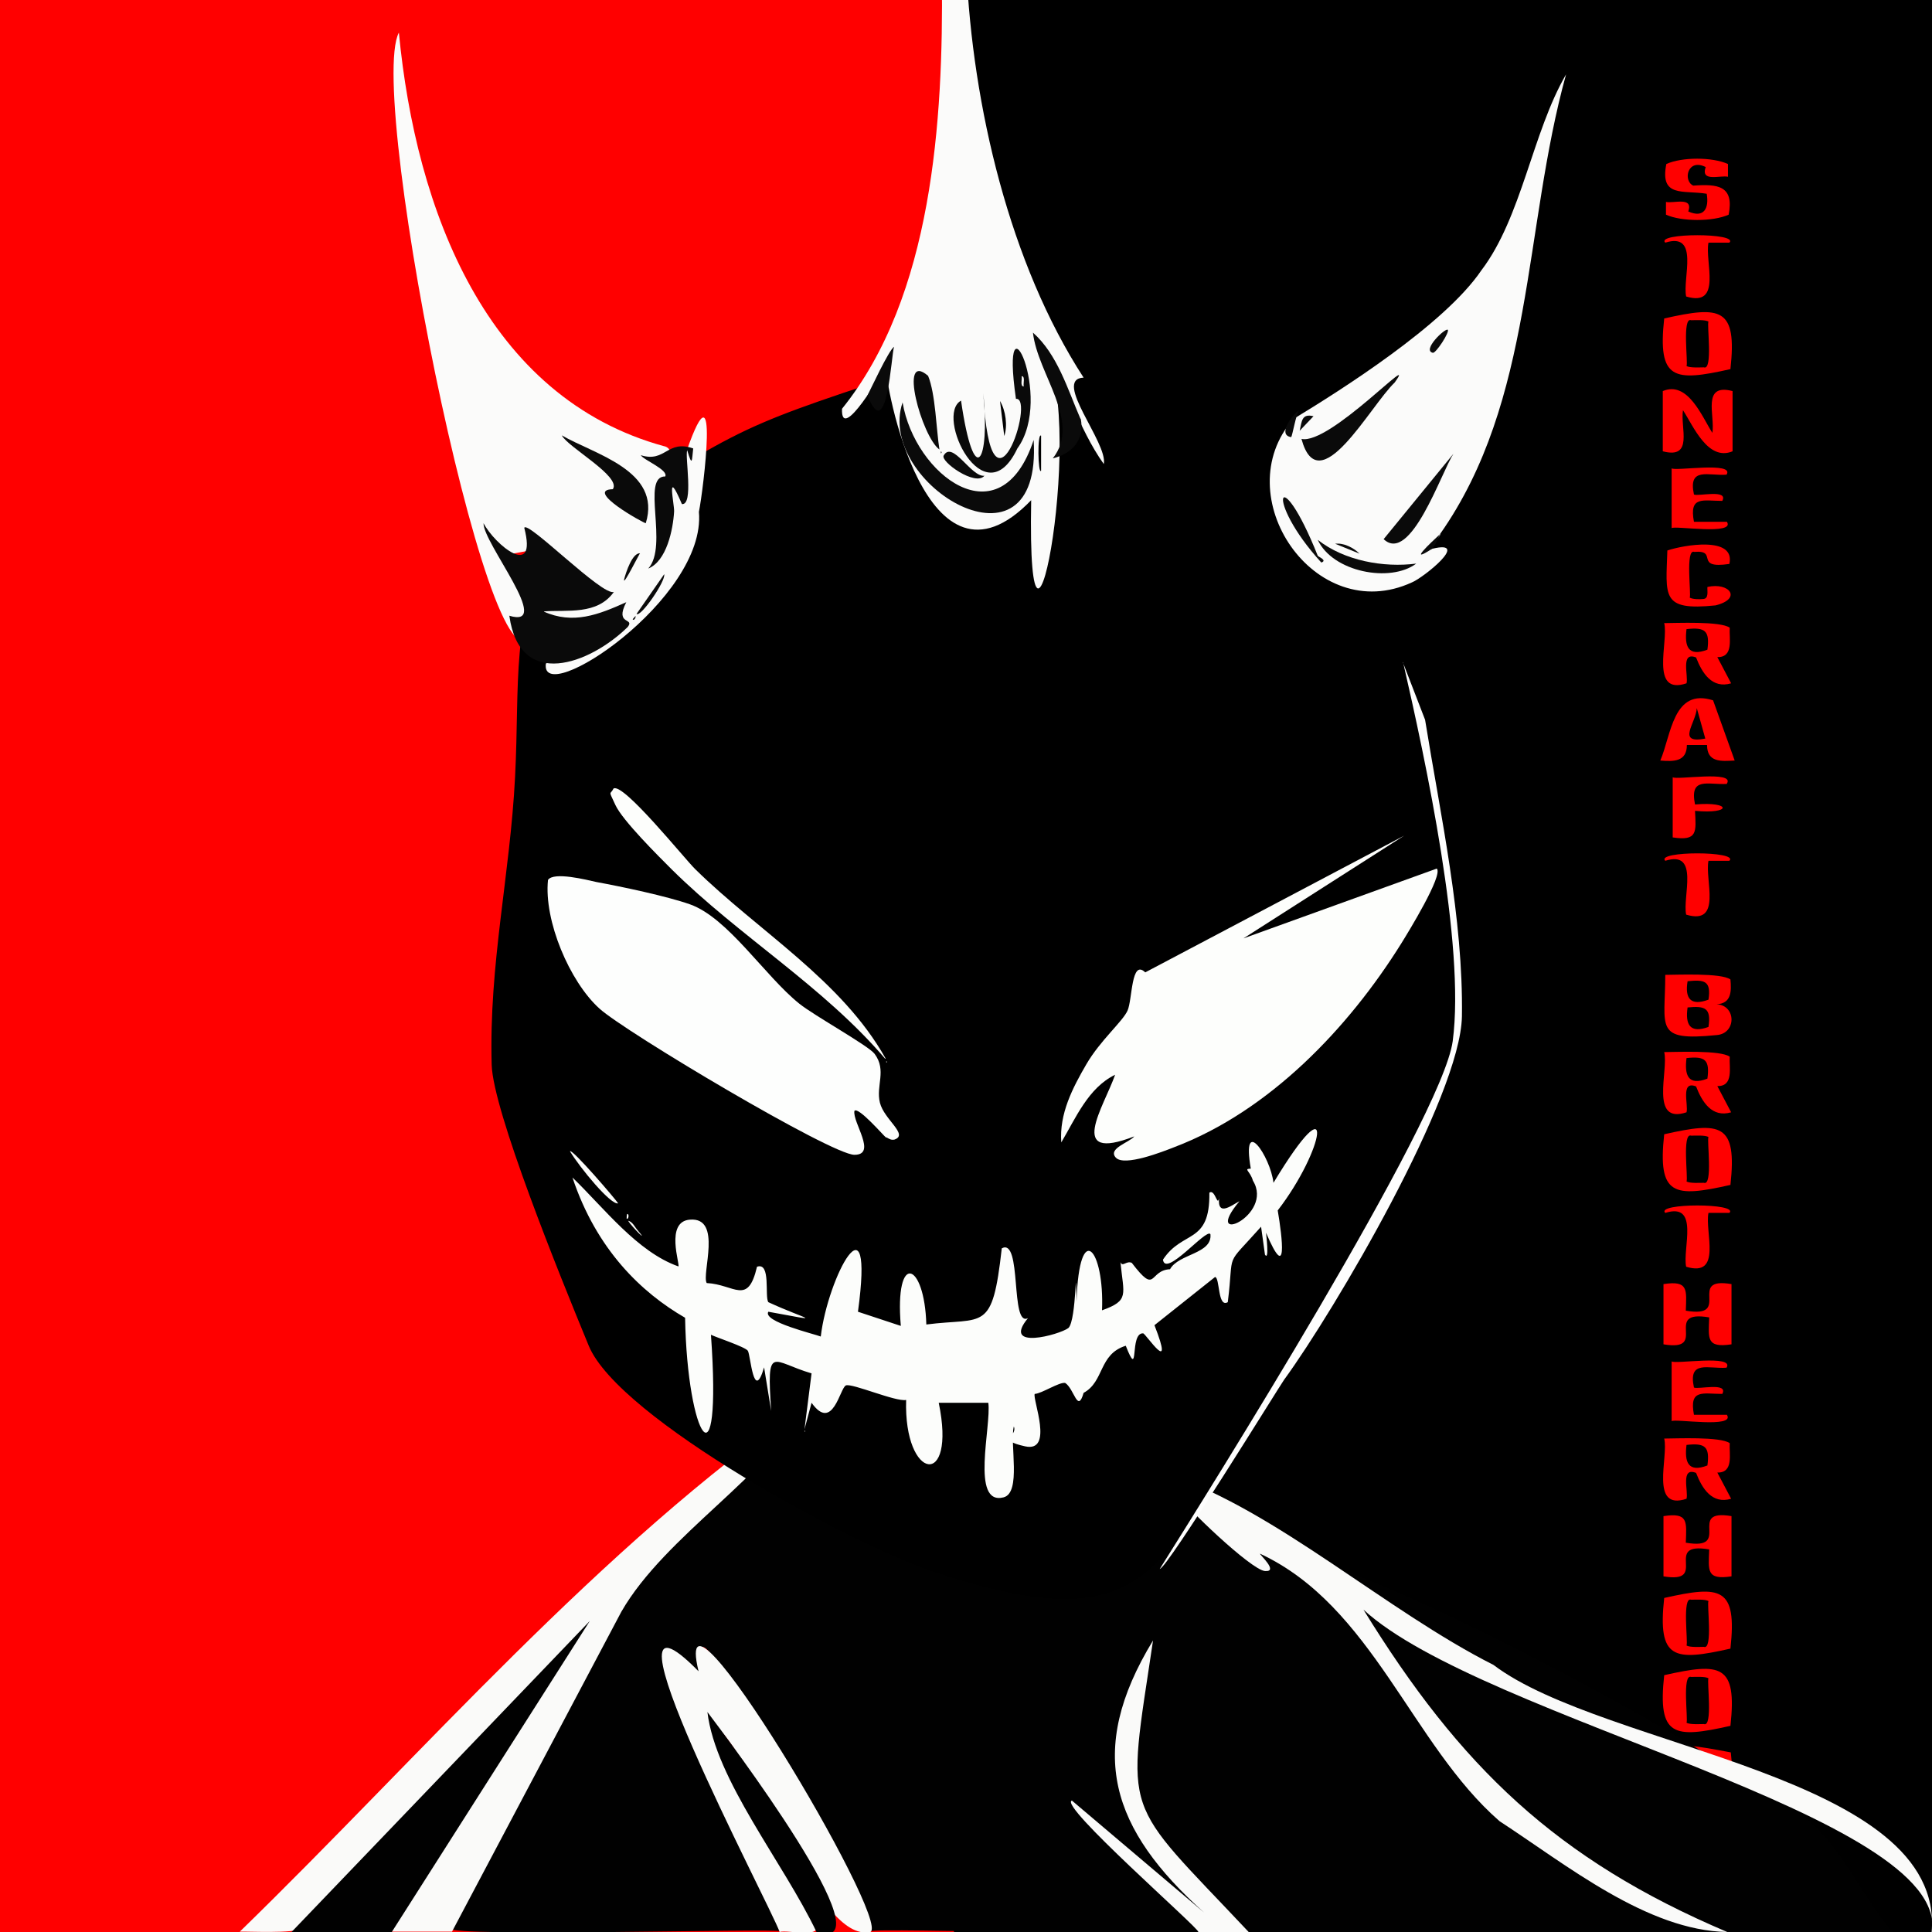 <svg viewBox="0 0 545.4 545.4" height="192.4mm" width="192.4mm" xmlns="http://www.w3.org/2000/svg" id="a"><rect x="0" y="0" width="545.4" height="545.4" fill="#333333" stroke="none"/><defs><style>.o{fill:#010101;}.p{fill:#fdfefd;}.q{fill:#fbfbfa;}.r{stroke:#000;stroke-miterlimit:10;stroke-width:1px;}.s{fill:#fafaf9;}.t{fill:#fefefe;}.u{fill:red;}.v{fill:#0a0a0a;}.w{fill:#fcfdfb;}.x{fill:#fdfefc;}</style></defs><g id="b"><rect height="550.3" width="550.3" y="0" x="-4.9" class="r"></rect><g id="c"><g id="d"><path d="M481.6,47.2c-5.2-2.7-6.6,3.8-3.6,5.2,6.9-.5,11.6,0,10,8.2-4.4,2-13.3,2-17.7,0v-3.6c2.1.5,7.8-1.6,6.3,2.7,4.5,2,5.9-1,5.2-5-6.6-1.1-13.3,1.2-11.4-8.4,4.4-2,13-2,17.4,0v3.6c-2.1-.5-7.8,1.6-6.3-2.7h0Z" class="u"></path><path d="M482.3,68.5c-1.1,5.3,4,18.3-6.3,15.2-1.1-5,3.9-18.3-5.9-15.2-2.8-2.8,20.9-2.8,18.1,0h-5.9Z" class="u"></path><path d="M488.5,104.2c-16,3.6-20.6,3.1-18.7-14.3,16-3.6,20.6-3.1,18.7,14.3ZM477.4,90.4c-2.6-1-.8,12.2-1.3,12.9.8.6,3.9.4,4.9.4,2.6,1,.8-12.2,1.3-12.9-.8-.6-3.9-.4-4.9-.4Z" class="u"></path><path d="M469.4,110.4c7.1-3,11.1,7.3,14,11.8.8-4.9-3.1-14.1,5.7-11.8v17c-7,2.9-11.1-7.2-14-11.6-.8,4.9,3.1,13.9-5.7,11.6v-17Z" class="u"></path><path d="M471.9,132.2c.8.9,17.9-2,15.5,1.8-5.1.4-10.9-2.3-9.2,5.6,1.1.6,9.8-1.6,8,1.8-5.5,0-9.4-1.5-8,5.9h9.3c2.5,3.9-14.9,1-15.6,1.8v-17h0Z" class="u"></path><path d="M470.7,155.4c4.4-1.5,19.3-4.2,17.5,3.8-10.2,1.5-2.9-4-9.9-3.4-2.6-1-.8,12.2-1.3,12.9.8.5,2.8.5,3.7.4,1.8,0,1.2-2.3,1.3-3.4,6.2-1.4,9.9,3.3,2.3,5.2-15.5,1.6-14-2.6-13.6-15.7v.2Z" class="u"></path><path d="M469.9,175.9c3.1,0,15.8-.6,18.4,1.3-.2,3,1.2,8.4-3.5,8.3l3.9,7.4c-5.4,1.6-8.2-2.9-9.9-7.3-4.5-1.8-2.1,5.3-2.7,7.3-10.5,3.5-5-11.9-6.3-17h0ZM482,183.4c.7-5.3-.6-6.4-5.9-5.8-.6,4.8.4,7.9,5.9,5.8Z" class="u"></path><path d="M476.2,210.3c0,4.8-3.8,4.7-7.5,4.4,3.1-7.2,3.6-20.6,14.9-17l6.1,17c-3.8.2-7.8.6-7.8-4.4h-5.7ZM479,199.9c-.2,4.2-5.9,10.2,2.4,8.6l-2.4-8.6Z" class="u"></path><path d="M487.5,221.3c-5.4.3-10.6-2.1-9,5.8,10.4-.9,10.4,2.8,0,1.8.3,5.9.8,8.6-6.3,7.5v-17c.8.9,17.7-2,15.3,1.8h0Z" class="u"></path><path d="M482.3,243c-1.1,5.3,4,18.3-6.3,15.2-1.1-5,3.9-18.3-5.9-15.2-2.8-2.8,20.9-2.8,18.1,0h-5.9Z" class="u"></path><path d="M488.5,276.5c.3,3.3.3,6.8-3.9,7,5.6.3,5.6,8.3,0,8.7-17.8,1.8-14.5-2.1-14.5-17,3.1,0,15.8-.6,18.4,1.3ZM482.3,282.2c.8-5.3-1.1-5.7-5.9-5.2-.8,4.8.8,7.1,5.9,5.2ZM476.4,284.4c-.7,4.9.7,7.4,5.9,5.5.8-5.3-.9-6-5.9-5.5Z" class="u"></path><path d="M469.9,297c3.1,0,15.8-.6,18.4,1.3-.2,3,1.2,8.4-3.5,8.3l3.9,7.4c-5.4,1.6-8.2-2.9-9.9-7.3-4.5-1.8-2.1,5.3-2.7,7.3-10.5,3.5-5-11.9-6.3-17h0ZM482,304.5c.7-5.3-.6-6.4-5.9-5.8-.6,4.8.4,7.9,5.9,5.8Z" class="u"></path><path d="M488.5,334.5c-16,3.6-20.6,3.1-18.7-14.3,16-3.6,20.6-3.1,18.7,14.3ZM477.4,320.6c-2.6-1-.8,12.2-1.3,12.9.8.6,3.9.4,4.9.4,2.6,1,.8-12.2,1.3-12.9-.8-.6-3.9-.4-4.9-.4Z" class="u"></path><path d="M482.3,342.4c-1.1,5.3,4,18.3-6.3,15.2-1.1-5,3.9-18.3-5.9-15.2-2.8-2.8,20.9-2.8,18.1,0h-5.9Z" class="u"></path><path d="M475.9,370c13.4,2.3,0-9.7,12.9-7.5v17c-7.2,1.1-6.5-1.7-6.3-7.6-13.4-2.3.2,9.8-12.9,7.6v-17c7.1-1.1,6.5,1.6,6.3,7.5Z" class="u"></path><path d="M471.9,384.3c.8.9,17.9-2,15.5,1.8-5.1.4-10.9-2.3-9.2,5.6,1.1.6,9.8-1.6,8,1.8-5.5,0-9.4-1.5-8,5.9h9.3c2.5,3.9-14.9,1-15.6,1.8v-17h0Z" class="u"></path><path d="M469.9,406.1c3.1,0,15.8-.6,18.4,1.3-.2,3,1.2,8.4-3.5,8.3l3.9,7.4c-5.4,1.6-8.2-2.9-9.9-7.3-4.5-1.8-2.1,5.3-2.7,7.3-10.5,3.5-5-11.9-6.3-17h0ZM482,413.7c.7-5.3-.6-6.4-5.9-5.8-.6,4.8.4,7.9,5.9,5.8Z" class="u"></path><path d="M475.9,435.5c13.4,2.3,0-9.7,12.9-7.5v17c-7.2,1.1-6.5-1.7-6.3-7.6-13.4-2.3.2,9.8-12.9,7.6v-17c7.1-1.1,6.5,1.6,6.3,7.5Z" class="u"></path><path d="M488.5,465.4c-16,3.6-20.6,3.1-18.7-14.3,16-3.6,20.6-3.1,18.7,14.3ZM477.4,451.6c-2.6-1-.8,12.2-1.3,12.9.8.6,3.9.4,4.9.4,2.6,1,.8-12.2,1.3-12.9-.8-.6-3.9-.4-4.9-.4Z" class="u"></path><path d="M488.5,487.2c-16,3.6-20.6,3.1-18.7-14.3,16-3.6,20.6-3.1,18.7,14.3ZM477.4,473.4c-2.6-1-.8,12.2-1.3,12.9.8.6,3.9.4,4.9.4,2.6,1,.8-12.2,1.3-12.9-.8-.6-3.9-.4-4.9-.4Z" class="u"></path><path d="M488.6,494.7c2.1,18.3-3,15.9-18.6,15.7-1-19.1-.9-19.4,18.6-15.7ZM482.3,508.1c-.8-5,3.2-15.4-6.1-12.9.9,4.7-3.5,17,6.1,12.9Z" class="u"></path></g><rect height="584.4" width="278" y="-13.1" x="-8.7" class="u"></rect></g></g><g id="e"><g id="f"><path d="M227.8,396c2.8-3.1,10-6.1,14.2-6.5l6.1,28.2c9.8-2,45.9-9.9,51.2-11.3,8.4-8.9,29,5.1,36.4,11.4-3.5,10,15.4,17.5,21.6,24.5-6-21.5,138.7,57.2,139.2,63.8,27.7,9.2,26.8,37.2,50.6,49.3,30.4,11.8-198.8-13.2-194.4-10.1-30.5-26.5-39.1-38.3-27.6-78.9-15.2,26.3-10.8,50.7,13.2,69.2,11.3,16.9-29.8-22.2-29.4-20.8l29.9,29.2c1.6,3.5-92.6,0-92.9,1.2-7.8-25.2-27.6-49.7-41.7-73.5-1.2-1.8-7-10.6-6.2-4.8.8,4.5,0,7.2-3.6,2.6-23.2-19.6,25.3,66.3,25.9,75.7-.8-.9-93.4,1.7-93.4-.8l47.7-90.1c14.2-22.9,38.7-37.4,53.3-58.4h0Z" class="o"></path><path d="M227.8,396c-10.2,20.2-40,37.4-52.4,59l-47.8,90.3h-16.9c-3.2-.7,49.7-78.1,49-79l-74.9,78.1c-1.3,1.5-15.3.8-17.1.9,51.8-50.4,101.2-108.3,160.2-149.3h0Z" class="s"></path><path d="M545.4,545.4c4.8-33-126.8-60-160.5-91,27.3,44.3,54.4,70.5,102.7,91-22.6-.4-45.3-18.9-64.3-31.3-24.8-21.6-35.8-60.7-67.6-75.5-.2.2,5.4,5.2,1.4,4.9s-23.3-19-23.6-20.5c-.4-2.3,1.9-3.7-3.4-6.7,30.5,10.4,61.2,38.4,91.5,53.7,31.5,23.9,127.5,31,123.7,75.5h0Z" class="s"></path><path d="M220.1,545.4c-2.9-8-54.9-106.2-22.9-73.6-8.4-35,54.6,70.6,48.5,73.6-15.1,3.2-31.1-48.8-45.5-60,8.4,19.5,18.3,38.4,29.6,56.5,4.2,6-7.5,2.7-9.7,3.5h0Z" class="s"></path><polygon points="82.3 545.4 166.5 457.6 110.6 545.4 82.3 545.4" class="o"></polygon><path d="M338.3,545.4c.3-1-39.7-35.9-35.7-37.1l37.3,31.6c-26.1-23.4-33.6-45.3-14.4-76.8-7.6,51-9.1,43.9,27,82.3h-14.2,0Z" class="s"></path><path d="M230.5,545.4c-9.4-19.7-28.5-42.9-30.8-62.1,5,6.6,52.2,69,30.8,62.1Z" class="o"></path></g></g><g id="g"><g id="h"><path d="M396,186.9c7.4,24.6,12.3,51.2,14.7,76.9,1.8,19.6,1.8,30.6-5.9,48.5-12.4,29-30.2,56.9-47.5,83l-1.1.9c-29.1,46.5-31.3,67.9-92.9,47.4-22.6-7.5-88.6-43.1-97.1-63.7s-27-66.3-27.4-79.3c-.8-28.5,5.2-53.6,6.6-81.2,1.4-27.1-1.4-43.5,10.5-69.6s8-.3,14.7-4.6c44.6-28.6,39.8-24.8,104.6-46.7,7.7-2.6,91.3,29.3,93.4,22s-2.3-11.6,0-11.4c2,1.2,2.6,5.6,4.3,6.6s4.2-.3,5.1,2-.2,9.1.2,12.3c2.3,14.6,13.8,39.5,17.8,57.1v-.2Z"></path><path d="M396,186.9l6.3,16.3c4.4,27.3,10.8,56,10.4,83.7-.4,22.6-35.9,83-50.2,102.6-1.3,1.8-33.1,53.4-35.1,53.4,13.3-21.2,79.7-126.8,82.7-149,3.6-27.2-7.7-79.4-14-106.9h0Z" class="t"></path></g></g><g id="i"><g id="j"><path d="M174.5,339.7c-2,.6-10.7-9.9-13.6-14.7.6-.8,13.1,13.8,13.6,14.7Z" class="w"></path><path d="M180,347.3c3.5,4.1-1.7-1-2.7-2.7,1.3.3,1.9,1.8,2.7,2.7Z" class="w"></path><path d="M176.9,344s0-1.3.2-1.3c.6,0,.3,1.7-.2,1.3Z" class="w"></path><path d="M227.1,403.8c.2.2.2.3,0,.4v-.4Z" class="w"></path><path d="M303.9,367.3c.8-23.4,7.9-14.5,7.2,2.6,7.8-2.8,6.1-4.3,5.2-13.6.6,1.5,1.7-.5,3.2.2,7.1,9.3,4.7,2.1,10.8,1.8,2.4-4.4,12-4.3,11.4-9.9-1.1-1.8-12.7,12.4-13.4,7.2,5.6-8.5,13.3-4.2,13.1-18.9,1.8-1.3,2.4,5.5,2.9.2-1.2,7.1,3.1,3.5,5.6,2.2-11,13.1,9.9,4.1,3.8-5.8-.8-2.8-2.8-3.3-.6-3.4-2.7-15.4,5.5-3.6,6.4,4,18-29.8,14.4-9.3,1.2,7.8,1.3,7.7,2.9,20.8-3.3,6.3,0,.3,1,8.1-.3,6.2l-1.1-7.9c-10.6,11.9-7.5,6.2-9.4,21.3-2.9,1.7-2.2-7-3.6-7.1l-17.1,13.6c5.9,15.1-2.5,2.3-3.2,2.3-4-.2-.9,13.7-4.9,3.5-7.7,2.4-6,10.1-11.9,13.3-1.7,5.9-2.6-1.1-5.2-2.8-1.7-.3-6.6,3-8.6,3.1-.7,1.4,5.5,16.6-2.7,14.8s-2-2.9-3.2-5.6c-1.2,4.9,2.2,18.7-2.9,20-9.4,2.4-3.4-20.2-4.3-26.7h-14c5.1,24.5-9.9,22-9.2-.8-2.9.6-15.3-4.8-17-4.1s-3.7,13.3-9.7,4.9l-2,7.5,2-15.8c-11.3-3.3-12.7-8.6-11.4,10.6l-2-12.3c-3,10.2-3.8-3.6-4.6-4.7s-9-3.8-10.4-4.5c3.2,44.9-6.7,29.1-7.3-4.8-12.3-7.1-25-19.2-31.8-39.6,9,8.7,18.3,21,29.9,25.1.6-.3-3.9-12.7,3.3-13.2,9.2-.7,3.2,15.3,4.7,17.9,7.9.4,11.6,6.5,14.2-4.6,4-1.4,2.1,8.4,3.2,10,10.6,4.9,16.9,5.8,0,2.7-1.7,2.8,13.1,6.3,14.8,7,2-16.9,15.2-41.5,10.5-7l12.1,4c-1.8-21.2,6.7-18.1,7.2-.4,16.4-2.1,18.6,2.5,21.3-21.5,5.8-3.1,2.3,22.4,7.4,19.7-7.6,9.2,8.9,4.7,11.4,2.8,2.4-2.2,2-22.3,2.3-7.2v-.4Z" class="w"></path></g></g><g id="k"><g id="l"><path d="M250.1,321.1c-.5-.3-7.8-8.8-8.9-7.5-.6,3.2,6.5,12.4,0,12.4s-64.9-34.8-72-41.3c-8.4-7.6-15.7-24.8-14.5-36.3,1.6-2.4,11,0,13.7.6,7.1,1.3,19.9,4,26.4,6.3,10.7,3.8,21.1,20.2,30.8,28,4.2,3.4,19.6,11.9,21.3,14.2,3.5,4.7.3,9,1.5,13.8s8.2,9,4.1,10.4c-.9.2-1.5-.2-2.2-.6h0Z" class="p"></path><path d="M249.9,298.9c-17.5-20.5-41.2-34.6-60.2-53.4-3.8-3.8-14-13.9-16-18.3s-1.5-2.6-.5-4.6c2.8-1.7,20.1,19.9,23.1,22.8,17.8,17.5,41.3,31.3,53.7,53.4h0Z" class="x"></path><polygon points="250.2 299.5 250.4 299.8 250.2 300 250.2 299.5" class="x"></polygon><path d="M350.2,265.2l55.4-20c1.9,1.8-8.2,18.2-10,21.1-14.9,23.9-37.2,47.3-64,57.5-3.3,1.3-14.2,5.6-16.6,3s3.9-4.3,5.2-6c-19.3,7.5-8.6-8.3-5.4-17.4-7.6,3.7-11.1,12.2-15.2,19.1-.6-8.1,3.2-15.4,7.1-22.1s10.2-12,11.6-15.1,1-14.7,5-10.8l73.1-38.6-46,29.4h-.2Z" class="x"></path></g></g><g id="m"><g id="n"><path d="M272.8-9c1.7,38.9,12.3,83.6,33.1,115.6-8.9.4,6.9,18.4,5.7,24.4-7.3-10.2-10.5-23-18-33.4,14.3,15.8-3.8,113.5-2.5,43.6-29.8,30.9-41.5-33.9-41-38-.8,1.5-12.8,22.2-12.4,12.2,25.6-31.8,28.6-81.5,28.2-121.3,2.8-2.9,3.7,4.6,4.6,5.8l1-8.8" class="q"></path><path d="M305.1,118.2c1.1,5.9-2.3,9.8-7.9,11.2,8.2-10.4-4.3-23.7-5.6-35.5,6.9,6.1,9.8,16,13.4,24.3h0Z" class="v"></path><path d="M244.9,111.6c.7-1.3,6-12.8,7.5-13.7-.8,1.9-1.9,28.1-7.5,13.7Z" class="v"></path><path d="M254.8,113.6c3.4,20.4,27.6,39.1,37,10.6,2.5,40.9-44.8,12.3-37-10.6Z" class="v"></path><path d="M262,106.1c2.1,5.1,2.3,15.1,3.2,20.8-5-3.6-11.7-28.1-3.2-20.8Z" class="v"></path><path d="M283.5,123.1l-1.2-9.9c1.6,2.7,2.2,7,1.2,9.9Z"></path><path d="M293.9,132.9c-.9,1.1-1.1-10.9,0-9.9v9.9Z"></path><path d="M265.6,127.4c.3.2.3.4,0,.6v-.6Z" class="v"></path><path d="M277.9,134.3c-2.5,3.1-12.5-4-11.5-5.7,2.5-4.4,7.8,6.2,11.5,5.7Z" class="v"></path><path d="M277.6,111c2,40.6,14.9.9,9.2,1.6-4.7-32.6,11-.6.4,14-9.4,19.8-23.4-9.4-15.9-13.5,3.7,25.5,8.2,17.4,6.3-2.1Z" class="v"></path><path d="M289,109.1c-1.1,0-.4-2.1-.6-2.9,1.1,0,.4,2,.6,2.9Z" class="q"></path><path d="M187.7,126c3.1,1.1.5,4.5-2.4,4.1,3.7,1.9,5.5,5.2.6,6.7.6,10-.7,31,3.2,7.4-1.1-7.8-.5-8.8,5-4-2.2-.2-2-12.7-.2-13.1,9.2-26.2,4.7,11,3.4,17.4,2.2,24.6-45,55.7-43.2,42.8,6.2-2.5,26.5-7.7,20.6-15.3-2.8,2.5-25.3,6.4-20.5-.8,2.4.4,16.7-.5,16.8-3.3-20.4-15.1-10.8-14.2-29.1-11.1l9.2,19c-9.8,38.4-48-148.4-38.5-166.6,4.8,50.1,24.7,103.1,75,116.8h0Z" class="q"></path><path d="M143.7,173.8c12.8,3.9-7.4-20.6-7.2-26.1,3.2,6.1,15.3,16,11.5,1.3.9-2.2,22.1,19.4,25.3,18.1-4.7,6.6-13.1,5-19.9,5.5,8.4,3.8,15.6.9,23.4-2.6-3.4,6.6,2.5,4.3.4,7-10.7,10.5-30.5,17.9-33.4-3.1h0Z" class="v"></path><path d="M195.7,126.5c-.4,3.3-.2,5.7-1.7.6-.7,1.7,1.9,15.6-1.5,15.2-4.6-10.8-2.1,0-2.2,2.1-.3,5.1-2.1,14-7.3,16.1,5.8-6.4-2.1-26.1,4.8-26,.9-1.9-6.1-4.6-6.9-6,7,2.2,7.4-4.5,14.8-1.9h0Z" class="v"></path><path d="M179.7,173.3l7.8-11.2c.5,1.9-6.7,12.3-7.8,11.2Z" class="v"></path><path d="M176.2,163.5c.5-1.9,2.3-7.5,4.5-7.3,0-.4-5,9.8-4.5,7.3Z" class="v"></path><path d="M182.3,147.7c-.6,0-17.5-9.4-9.3-9.6,2.5-3.6-12.8-11.9-14.4-15.2,9,5.3,28.3,9.9,23.7,24.8Z" class="v"></path><path d="M179.4,173.9c.2.4-.5,1.5-.8.9l.8-.9Z" class="v"></path><path d="M406.6,150.8c0,.8-4.7,5-2.2,4.1,10.9-2.6-2.6,8.2-5.8,9.5-27.5,12.7-52.5-24.5-33.5-46.1,13-7.9,42.6-26.5,53.1-42,11.4-15,14.4-39,23.9-55.3-12.1,43.6-9,92-35.6,129.8h0Z" class="q"></path><path d="M404.3,154.9c-7.1,4.6-.4-1.7,2.2-4.1-.6,1.2-1.3,3.2-2.2,4.1Z" class="v"></path><path d="M399.8,159.1c-7.3,5.5-23.6,2.4-27.8-6.7,7.5,5.9,18.6,7.9,27.8,6.7Z" class="v"></path><path d="M372,156.9c.2.3,2.8,1.3,1,1.9-16.4-18-12-29.5-1-1.9Z" class="v"></path><path d="M366.7,115.8c-.8,1.1-1.9,7.3-2.2,7.6-4-.6.3-6.2,2.2-7.6Z" class="v"></path><path d="M393.7,108c-7,6.7-21.4,34-26.3,15.9,8,1.8,33.4-25.7,26.3-15.9Z" class="v"></path><path d="M410.3,128.1c-3.4,5.2-12.1,31.3-19.7,24.1l19.7-24.1Z" class="v"></path><path d="M408.7,93.1c.6.6-3.3,6.6-4.2,6.5-3.2-.7,3.5-7.1,4.2-6.5Z" class="v"></path><path d="M370.8,117.5l-3.9,4.1c.6-2.8.6-4.9,3.9-4.1Z" class="v"></path><path d="M383.8,156.3l-6.9-2.8c2.4-.3,5.2,1.1,6.9,2.8Z" class="v"></path></g></g></svg>